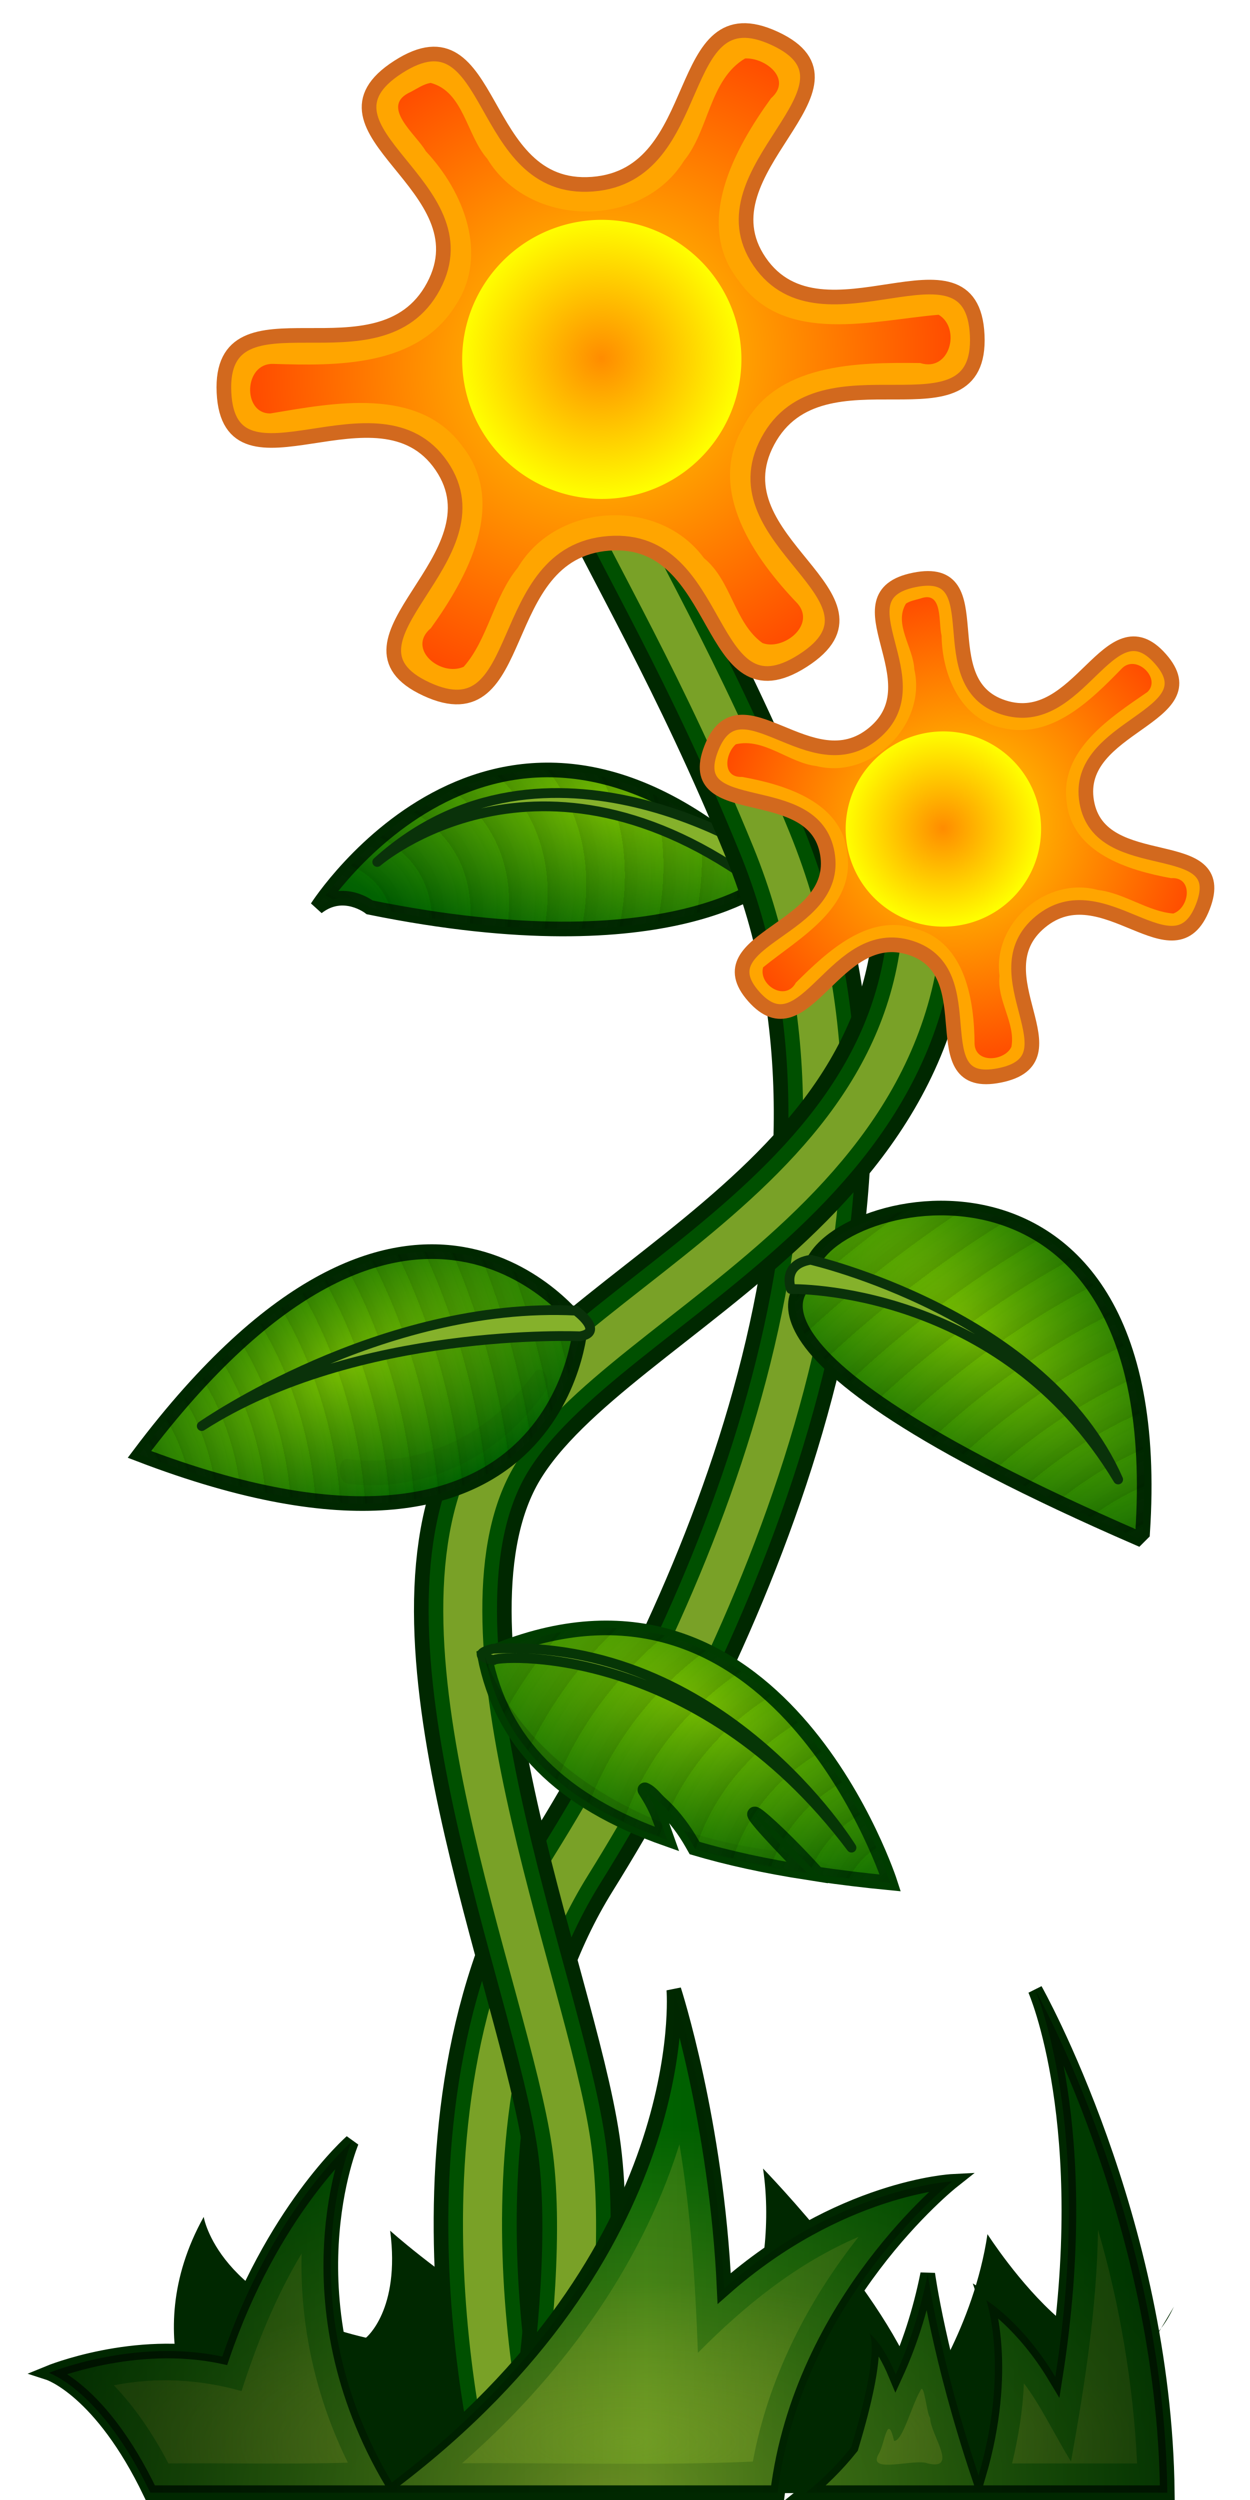 <?xml version="1.0" encoding="UTF-8" standalone="no"?>
<!-- Created with Inkscape (http://www.inkscape.org/) -->
<svg
   xmlns:ns="http://creativecommons.org/ns#"
   xmlns:dc="http://purl.org/dc/elements/1.1/"
   xmlns:cc="http://web.resource.org/cc/"
   xmlns:rdf="http://www.w3.org/1999/02/22-rdf-syntax-ns#"
   xmlns:svg="http://www.w3.org/2000/svg"
   xmlns="http://www.w3.org/2000/svg"
   xmlns:xlink="http://www.w3.org/1999/xlink"
   xmlns:sodipodi="http://sodipodi.sourceforge.net/DTD/sodipodi-0.dtd"
   xmlns:inkscape="http://www.inkscape.org/namespaces/inkscape"
   width="256"
   height="512"
   id="svg2"
   sodipodi:version="0.32"
   inkscape:version="0.45.1"
   version="1.0"
   sodipodi:docname="big_plant_2.svg"
   inkscape:output_extension="org.inkscape.output.svg.inkscape"
   inkscape:export-filename="/home/needcoffee/Desktop/smc-graphics/jungle/jungle_plant2.png"
   inkscape:export-xdpi="90"
   inkscape:export-ydpi="90"
   sodipodi:docbase="D:\Dateien\Desktop\Secret Maryo Chronicles\Drafts\Game\needcoffee\level\jungle">
  <sodipodi:namedview
     id="base"
     pagecolor="#000000"
     bordercolor="#666666"
     borderopacity="1.0"
     inkscape:pageopacity="0"
     inkscape:pageshadow="2"
     inkscape:zoom="1"
     inkscape:cx="294.36875"
     inkscape:cy="302.18949"
     inkscape:document-units="px"
     inkscape:current-layer="layer2"
     showgrid="false"
     inkscape:showpageshadow="false"
     inkscape:window-width="1254"
     inkscape:window-height="979"
     inkscape:window-x="14"
     inkscape:window-y="5"
     showguides="true"
     inkscape:guide-bbox="true" />
  <defs
     id="defs4">
    <linearGradient
       inkscape:collect="always"
       id="linearGradient3433">
      <stop
         style="stop-color:#ff8c00;stop-opacity:1"
         offset="0"
         id="stop3435" />
      <stop
         style="stop-color:#ffff00;stop-opacity:1"
         offset="1"
         id="stop3437" />
    </linearGradient>
    <linearGradient
       id="linearGradient3427"
       inkscape:collect="always">
      <stop
         id="stop3429"
         offset="0"
         style="stop-color:#ffd700;stop-opacity:1" />
      <stop
         id="stop3431"
         offset="1"
         style="stop-color:#ff4500;stop-opacity:1" />
    </linearGradient>
    <linearGradient
       id="linearGradient3132">
      <stop
         style="stop-color:#000000;stop-opacity:1;"
         offset="0"
         id="stop3134" />
      <stop
         id="stop3140"
         offset="0.5"
         style="stop-color:#000000;stop-opacity:0;" />
      <stop
         style="stop-color:#000000;stop-opacity:1;"
         offset="1"
         id="stop3136" />
    </linearGradient>
    <linearGradient
       id="linearGradient3092">
      <stop
         style="stop-color:#709c24;stop-opacity:1"
         offset="0"
         id="stop3094" />
      <stop
         style="stop-color:#6f9b23;stop-opacity:0.367;"
         offset="1"
         id="stop3096" />
    </linearGradient>
    <linearGradient
       id="linearGradient3067">
      <stop
         style="stop-color:#6b8e23;stop-opacity:1"
         offset="0"
         id="stop3069" />
      <stop
         style="stop-color:#006400;stop-opacity:1;"
         offset="1"
         id="stop3072" />
    </linearGradient>
    <linearGradient
       id="linearGradient4944">
      <stop
         id="stop4946"
         offset="0"
         style="stop-color:#000000;stop-opacity:1;" />
      <stop
         id="stop4948"
         offset="1"
         style="stop-color:#444444;stop-opacity:0;" />
    </linearGradient>
    <filter
       inkscape:collect="always"
       id="filter3129">
      <feGaussianBlur
         inkscape:collect="always"
         stdDeviation="1.962"
         id="feGaussianBlur3131" />
    </filter>
    <linearGradient
       id="linearGradient5255-282">
      <stop
         id="stop6667"
         offset="0"
         style="stop-color:#76bd00;stop-opacity:1;" />
      <stop
         id="stop6669"
         offset="1"
         style="stop-color:#006400;stop-opacity:1;" />
    </linearGradient>
    <linearGradient
       id="linearGradient5255-854">
      <stop
         id="stop6691"
         offset="0"
         style="stop-color:#76bd00;stop-opacity:1;" />
      <stop
         id="stop6693"
         offset="1"
         style="stop-color:#006400;stop-opacity:1;" />
    </linearGradient>
    <linearGradient
       y2="870"
       x2="168.913"
       y1="700.5"
       x1="247.784"
       gradientUnits="userSpaceOnUse"
       id="linearGradient5207-778"
       xlink:href="#linearGradient3031-192"
       inkscape:collect="always" />
    <linearGradient
       inkscape:collect="always"
       id="linearGradient3031-192">
      <stop
         style="stop-color:#000000;stop-opacity:1;"
         offset="0"
         id="stop6697" />
      <stop
         style="stop-color:#000000;stop-opacity:0;"
         offset="1"
         id="stop6699" />
    </linearGradient>
    <radialGradient
       inkscape:collect="always"
       xlink:href="#linearGradient5255-854"
       id="radialGradient3187"
       gradientUnits="userSpaceOnUse"
       gradientTransform="matrix(-1.411,-0.629,-0.339,0.68,1429.629,781.933)"
       cx="626.266"
       cy="1023.42"
       fx="626.266"
       fy="1023.42"
       r="48.628" />
    <radialGradient
       inkscape:collect="always"
       xlink:href="#linearGradient4944"
       id="radialGradient3195"
       gradientUnits="userSpaceOnUse"
       gradientTransform="matrix(-9.0416854e-2,-0.127,-0.137,8.7061352e-2,442.007,1109.357)"
       cx="587.329"
       cy="1048.814"
       fx="587.329"
       fy="1048.814"
       r="48.628"
       spreadMethod="repeat" />
    <filter
       inkscape:collect="always"
       id="filter3124">
      <feGaussianBlur
         inkscape:collect="always"
         stdDeviation="2.21"
         id="feGaussianBlur3126" />
    </filter>
    <filter
       inkscape:collect="always"
       id="filter3094">
      <feGaussianBlur
         inkscape:collect="always"
         stdDeviation="2.84"
         id="feGaussianBlur3096" />
    </filter>
    <mask
       maskUnits="userSpaceOnUse"
       id="mask3136">
      <path
         style="fill:#ffffff;fill-opacity:1;fill-rule:evenodd;stroke:none;stroke-width:1px;stroke-linecap:butt;stroke-linejoin:miter;stroke-opacity:1"
         d="M 136.847,1070.334 L 228.847,1121.334 L 212.847,1201.334 L 125.847,1188.334 L 136.847,1070.334 z"
         id="path3138" />
    </mask>
    <radialGradient
       inkscape:collect="always"
       xlink:href="#linearGradient4944"
       id="radialGradient3146"
       gradientUnits="userSpaceOnUse"
       gradientTransform="matrix(2.3949871e-2,-5.4905298e-2,4.3469231e-2,3.847021e-2,-36.428,1373.9)"
       spreadMethod="repeat"
       cx="5662.781"
       cy="-535.802"
       fx="5662.781"
       fy="-535.802"
       r="102.535" />
    <radialGradient
       inkscape:collect="always"
       xlink:href="#linearGradient5255-282"
       id="radialGradient3150"
       cx="68.596"
       cy="284.787"
       fx="68.596"
       fy="284.787"
       r="50"
       gradientTransform="matrix(1.246,-0.374,-2.1584303e-2,0.66,48.243,853.31)"
       gradientUnits="userSpaceOnUse" />
    <filter
       inkscape:collect="always"
       id="filter3222"
       x="-0.073"
       width="1.145"
       y="-0.142"
       height="1.284">
      <feGaussianBlur
         inkscape:collect="always"
         stdDeviation="1.39"
         id="feGaussianBlur3224" />
    </filter>
    <radialGradient
       inkscape:collect="always"
       xlink:href="#linearGradient5255-282"
       id="radialGradient3324"
       cx="164.622"
       cy="27.329"
       fx="164.622"
       fy="27.329"
       r="62"
       gradientTransform="matrix(-1.198,-0.161,-5.5782463e-2,0.501,380.179,912.854)"
       gradientUnits="userSpaceOnUse" />
    <radialGradient
       inkscape:collect="always"
       xlink:href="#linearGradient4944"
       id="radialGradient3328"
       cx="251.5"
       cy="135.623"
       fx="251.5"
       fy="135.623"
       r="60.5"
       gradientTransform="matrix(-0.125,6.0563323e-2,3.7805553e-2,9.4110764e-2,140.004,903.288)"
       gradientUnits="userSpaceOnUse"
       spreadMethod="repeat" />
    <radialGradient
       inkscape:collect="always"
       xlink:href="#linearGradient3067"
       id="radialGradient3352"
       gradientUnits="userSpaceOnUse"
       gradientTransform="matrix(1.629,2.1881379e-2,-7.4245603e-2,0.975,488.036,207.64)"
       cx="-139.486"
       cy="1069.693"
       fx="-139.486"
       fy="1069.693"
       r="79" />
    <radialGradient
       inkscape:collect="always"
       xlink:href="#linearGradient3092"
       id="radialGradient3372"
       cx="184.938"
       cy="1297.648"
       fx="184.938"
       fy="1297.648"
       r="104.781"
       gradientTransform="matrix(1,0,0,0.313,0,829.327)"
       gradientUnits="userSpaceOnUse" />
    <linearGradient
       inkscape:collect="always"
       xlink:href="#linearGradient3132"
       id="linearGradient3378"
       x1="31.492"
       y1="1194.334"
       x2="346.822"
       y2="1194.334"
       gradientUnits="userSpaceOnUse" />
    <radialGradient
       inkscape:collect="always"
       xlink:href="#linearGradient5255-282"
       id="radialGradient3390"
       cx="187.343"
       cy="354.161"
       fx="187.343"
       fy="354.161"
       r="37.217"
       gradientTransform="matrix(0.635,-0.773,1.612,1.325,-434.439,682.169)"
       gradientUnits="userSpaceOnUse" />
    <radialGradient
       inkscape:collect="always"
       xlink:href="#linearGradient4944"
       id="radialGradient3394"
       cx="215.333"
       cy="405.816"
       fx="215.333"
       fy="405.816"
       r="35.717"
       gradientTransform="matrix(0.252,-0.196,0.114,0.147,190.664,1045.266)"
       gradientUnits="userSpaceOnUse"
       spreadMethod="repeat" />
    <radialGradient
       inkscape:collect="always"
       xlink:href="#linearGradient3427"
       id="radialGradient3425"
       gradientUnits="userSpaceOnUse"
       gradientTransform="matrix(0.909,-0.418,0.397,0.863,-323.852,248.235)"
       cx="249.847"
       cy="881.834"
       fx="249.847"
       fy="881.834"
       r="52.814" />
    <radialGradient
       inkscape:collect="always"
       xlink:href="#linearGradient3433"
       id="radialGradient3439"
       cx="383.5"
       cy="509"
       fx="383.5"
       fy="509"
       r="22.5"
       gradientTransform="matrix(1,0,0,0.933,0,33.933)"
       gradientUnits="userSpaceOnUse" />
    <radialGradient
       inkscape:collect="always"
       xlink:href="#linearGradient3427"
       id="radialGradient3447"
       gradientUnits="userSpaceOnUse"
       gradientTransform="matrix(-1.348,0.473,0.45,1.28,120.247,-437.524)"
       cx="249.847"
       cy="881.834"
       fx="249.847"
       fy="881.834"
       r="52.814" />
    <radialGradient
       inkscape:collect="always"
       xlink:href="#linearGradient3433"
       id="radialGradient3449"
       gradientUnits="userSpaceOnUse"
       gradientTransform="matrix(1,0,0,0.933,0,33.933)"
       cx="383.5"
       cy="509"
       fx="383.5"
       fy="509"
       r="22.5" />
  </defs>
  <g
     transform="translate(-56.847,-735.334)"
     inkscape:label="plants"
     id="layer2"
     inkscape:groupmode="layer">
    <path
       style="opacity:1;fill:url(#radialGradient3324);fill-opacity:1;fill-rule:evenodd;stroke:#002800;stroke-width:3;stroke-linecap:butt;stroke-linejoin:miter;marker:none;marker-start:none;marker-mid:none;marker-end:none;stroke-miterlimit:4;stroke-dasharray:none;stroke-dashoffset:0;stroke-opacity:1;visibility:visible;display:inline;overflow:visible;enable-background:accumulate"
       d="M 214.901,915.247 C 214.901,915.247 194.895,933.844 132.566,921.164 C 132.566,921.164 127.18,916.937 121.794,921.164 C 121.794,921.164 159.498,861.99 214.901,915.247 z"
       id="path3318" />
    <path
       id="path3320"
       d="M 214.901,915.247 C 214.901,915.247 194.895,933.844 132.566,921.164 C 132.566,921.164 127.18,916.937 121.794,921.164 C 121.794,921.164 159.498,861.99 214.901,915.247 z"
       style="opacity:0.1;fill:url(#radialGradient3328);fill-opacity:1;fill-rule:evenodd;stroke:none;stroke-width:3;stroke-linecap:butt;stroke-linejoin:miter;marker:none;marker-start:none;marker-mid:none;marker-end:none;stroke-miterlimit:4;stroke-dasharray:none;stroke-dashoffset:0;stroke-opacity:1;visibility:visible;display:inline;overflow:visible;enable-background:accumulate" />
    <path
       style="opacity:1;fill:#85b12b;fill-opacity:1;fill-rule:evenodd;stroke:#0a320a;stroke-width:2;stroke-linecap:butt;stroke-linejoin:round;marker:none;marker-start:none;marker-mid:none;marker-end:none;stroke-miterlimit:4;stroke-dasharray:none;stroke-dashoffset:0;stroke-opacity:1;visibility:visible;display:inline;overflow:visible;enable-background:accumulate"
       d="M 214.132,911.02 C 214.132,911.02 168.732,880.588 134.105,911.865 C 134.105,911.865 167.193,883.124 212.593,916.937 L 211.823,916.937 C 217.21,915.247 214.132,911.02 214.132,911.02 z"
       id="path3316" />
    <path
       style="fill:#002800;fill-rule:evenodd;stroke:none;stroke-width:3;stroke-linecap:butt;stroke-linejoin:miter;stroke-opacity:1;opacity:1;color:#000000;fill-opacity:1;marker:none;marker-start:none;marker-mid:none;marker-end:none;stroke-miterlimit:4;stroke-dasharray:none;stroke-dashoffset:0;visibility:visible;display:inline;overflow:visible;enable-background:accumulate"
       d="M 42.426,499.979 C 42.426,499.979 27.577,479.473 41.719,454.017 C 41.719,454.017 44.548,471.695 74.953,478.766 C 74.953,478.766 82.024,473.109 79.903,456.846 C 79.903,456.846 115.966,489.373 147.785,490.08 C 147.785,490.08 159.806,468.159 156.271,444.118 C 156.271,444.118 183.848,472.402 188.798,491.494 C 188.798,491.494 199.404,476.645 202.233,457.553 C 202.233,457.553 228.395,498.565 240.416,472.402 L 217.789,510.586 L 36.062,510.586 L 42.426,499.979 z"
       id="path3380"
       transform="translate(56.847,735.334)"
       sodipodi:nodetypes="cccccccccccc" />
    <g
       id="g3112"
       transform="translate(-3,-10)">
      <path
         sodipodi:nodetypes="cssc"
         transform="translate(56.847,735.334)"
         id="path2487"
         d="M 109,522 C 109,522 87,445 120,392 C 153,339 190,253 161,182 C 132,111 105,90 125,67"
         style="fill:none;fill-rule:evenodd;stroke-linecap:round;stroke-linejoin:miter;stroke-opacity:1" />
      <use
         style="opacity:1;fill:none;fill-opacity:1;fill-rule:nonzero;stroke:#002800;stroke-width:20;stroke-linecap:butt;stroke-linejoin:miter;marker:none;marker-start:none;marker-mid:none;marker-end:none;stroke-miterlimit:4;stroke-dasharray:none;stroke-dashoffset:0;stroke-opacity:1;visibility:visible;display:inline;overflow:visible;enable-background:accumulate"
         id="use3066"
         xlink:href="#path2487"
         y="0"
         x="0"
         width="256"
         height="512" />
      <use
         style="opacity:1;fill:none;fill-opacity:1;fill-rule:nonzero;stroke:#005000;stroke-width:14;stroke-linecap:butt;stroke-linejoin:miter;marker:none;marker-start:none;marker-mid:none;marker-end:none;stroke-miterlimit:4;stroke-dasharray:none;stroke-dashoffset:0;stroke-opacity:1;visibility:visible;display:inline;overflow:visible;enable-background:accumulate"
         id="use3078"
         xlink:href="#path2487"
         y="0"
         x="0"
         width="256"
         height="512" />
      <use
         style="opacity:1;fill:none;fill-opacity:1;fill-rule:nonzero;stroke:#79a127;stroke-width:8;stroke-linecap:butt;stroke-linejoin:miter;marker:none;marker-start:none;marker-mid:none;marker-end:none;stroke-miterlimit:4;stroke-dasharray:none;stroke-dashoffset:0;stroke-opacity:1;visibility:visible;display:inline;overflow:visible;filter:url(#filter3094);enable-background:accumulate"
         id="use3080"
         xlink:href="#path2487"
         y="0"
         x="0"
         width="256"
         height="512" />
    </g>
    <path
       style="fill:none;fill-rule:evenodd;stroke-linecap:round;stroke-linejoin:miter;stroke-opacity:1"
       d="M 164.847,1270.334 C 164.847,1270.334 178.847,1208.334 173.847,1174.334 C 168.847,1140.334 137.847,1068.334 158.847,1033.334 C 179.847,998.334 259.847,976.334 243.847,899.334"
       id="path3102"
       sodipodi:nodetypes="cssc" />
    <use
       height="512"
       width="256"
       x="0"
       y="0"
       xlink:href="#path3102"
       id="use3104"
       style="fill:none;fill-opacity:1;fill-rule:nonzero;stroke:#002800;stroke-width:20;stroke-linecap:butt;stroke-linejoin:miter;marker:none;marker-start:none;marker-mid:none;marker-end:none;stroke-miterlimit:4;stroke-dasharray:none;stroke-dashoffset:0;stroke-opacity:1;visibility:visible;display:inline;overflow:visible;enable-background:accumulate" />
    <use
       height="512"
       width="256"
       x="0"
       y="0"
       xlink:href="#path3102"
       id="use3108"
       style="fill:none;fill-opacity:1;fill-rule:nonzero;stroke:#005000;stroke-width:14;stroke-linecap:butt;stroke-linejoin:miter;marker:none;marker-start:none;marker-mid:none;marker-end:none;stroke-miterlimit:4;stroke-dasharray:none;stroke-dashoffset:0;stroke-opacity:1;visibility:visible;display:inline;overflow:visible;enable-background:accumulate" />
    <use
       height="512"
       width="256"
       x="0"
       y="0"
       xlink:href="#path3102"
       id="use3110"
       style="fill:none;fill-opacity:1;fill-rule:nonzero;stroke:#79a127;stroke-width:8;stroke-linecap:butt;stroke-linejoin:miter;marker:none;marker-start:none;marker-mid:none;marker-end:none;stroke-miterlimit:4;stroke-dasharray:none;stroke-dashoffset:0;stroke-opacity:1;visibility:visible;display:inline;overflow:visible;filter:url(#filter3094);enable-background:accumulate" />
    <g
       id="g3124"
       transform="translate(-3,-10)"
       mask="url(#mask3136)">
      <path
         style="fill:none;fill-rule:evenodd;stroke-linecap:round;stroke-linejoin:miter;stroke-opacity:1"
         d="M 109,522 C 109,522 87,445 120,392 C 153,339 190,253 161,182 C 132,111 105,90 125,67"
         id="path3126"
         transform="translate(56.847,735.334)"
         sodipodi:nodetypes="cssc" />
      <use
         x="0"
         y="0"
         xlink:href="#path2487"
         id="use3128"
         style="opacity:1;fill:none;fill-opacity:1;fill-rule:nonzero;stroke:#002800;stroke-width:20;stroke-linecap:butt;stroke-linejoin:miter;marker:none;marker-start:none;marker-mid:none;marker-end:none;stroke-miterlimit:4;stroke-dasharray:none;stroke-dashoffset:0;stroke-opacity:1;visibility:visible;display:inline;overflow:visible;enable-background:accumulate"
         width="256"
         height="512" />
      <use
         x="0"
         y="0"
         xlink:href="#path2487"
         id="use3130"
         style="opacity:1;fill:none;fill-opacity:1;fill-rule:nonzero;stroke:#005000;stroke-width:14;stroke-linecap:butt;stroke-linejoin:miter;marker:none;marker-start:none;marker-mid:none;marker-end:none;stroke-miterlimit:4;stroke-dasharray:none;stroke-dashoffset:0;stroke-opacity:1;visibility:visible;display:inline;overflow:visible;enable-background:accumulate"
         width="256"
         height="512" />
      <use
         x="0"
         y="0"
         xlink:href="#path2487"
         id="use3132"
         style="opacity:1;fill:none;fill-opacity:1;fill-rule:nonzero;stroke:#79a127;stroke-width:8;stroke-linecap:butt;stroke-linejoin:miter;marker:none;marker-start:none;marker-mid:none;marker-end:none;stroke-miterlimit:4;stroke-dasharray:none;stroke-dashoffset:0;stroke-opacity:1;visibility:visible;display:inline;overflow:visible;filter:url(#filter3094);enable-background:accumulate"
         width="256"
         height="512" />
    </g>
    <path
       style="opacity:1;fill:url(#radialGradient3150);fill-opacity:1;fill-rule:evenodd;stroke:#002800;stroke-width:3;stroke-linecap:butt;stroke-linejoin:miter;marker:none;marker-start:none;marker-mid:none;marker-end:none;stroke-miterlimit:4;stroke-dasharray:none;stroke-dashoffset:0;stroke-opacity:1;visibility:visible;display:inline;overflow:visible;enable-background:accumulate"
       d="M 175.748,1006.735 C 175.748,1006.735 172.145,1066.435 85.407,1033.19 C 141.125,959.114 175.748,1006.735 175.748,1006.735 z"
       id="path3140" />
    <path
       id="path3144"
       d="M 175.748,1006.735 C 175.748,1006.735 172.145,1066.435 85.407,1033.19 C 141.125,959.114 175.748,1006.735 175.748,1006.735 z"
       style="opacity:0.1;fill:url(#radialGradient3146);fill-opacity:1;fill-rule:evenodd;stroke:none;stroke-width:3;stroke-linecap:butt;stroke-linejoin:miter;marker:none;marker-start:none;marker-mid:none;marker-end:none;stroke-miterlimit:4;stroke-dasharray:none;stroke-dashoffset:0;stroke-opacity:1;visibility:visible;display:inline;overflow:visible;enable-background:accumulate" />
    <path
       style="opacity:1;fill:#85b12b;fill-opacity:1;fill-rule:evenodd;stroke:#0a320a;stroke-width:2;stroke-linecap:butt;stroke-linejoin:round;marker:none;marker-start:none;marker-mid:none;marker-end:none;stroke-miterlimit:4;stroke-dasharray:none;stroke-dashoffset:0;stroke-opacity:1;visibility:visible;display:inline;overflow:visible;enable-background:accumulate"
       d="M 175.612,1009.008 C 175.612,1009.008 129.921,1007.028 98.165,1027.389 C 98.165,1027.389 134.851,1001.749 174.807,1003.755 C 174.807,1003.755 180.783,1008.176 175.612,1009.008 z"
       id="path3142" />
    <path
       style="opacity:0.2;fill:none;fill-rule:evenodd;stroke:#000000;stroke-width:3.493;stroke-linecap:round;stroke-linejoin:miter;stroke-miterlimit:4;stroke-dasharray:none;stroke-opacity:1;filter:url(#filter3222)"
       d="M 70.5,302 C 70.5,302 96,301 112.5,282.5"
       id="path3152"
       transform="matrix(0.909,0.227,-6.4147028e-2,1.427,83.287,589.693)" />
    <path
       style="opacity:1;fill:url(#radialGradient3352);fill-opacity:1;fill-rule:evenodd;stroke:#002800;stroke-width:3;stroke-linecap:butt;stroke-linejoin:miter;marker:none;marker-start:none;marker-mid:none;marker-end:none;stroke-miterlimit:4;stroke-dasharray:none;stroke-dashoffset:0;stroke-opacity:1;visibility:visible;display:inline;overflow:visible;enable-background:accumulate"
       d="M 194.847,1142.834 C 194.847,1142.834 199.348,1196.589 137.097,1243.74 C 115.078,1206.591 128.847,1173.959 128.847,1173.959 C 128.847,1173.959 112.476,1188.294 102.379,1217.959 C 84.335,1214.1 66.847,1221.303 66.847,1221.303 C 66.847,1221.303 77.518,1224.76 87.629,1245.834 L 216.097,1245.834 C 220.937,1206.575 251.847,1182.084 251.847,1182.084 C 251.847,1182.084 228.666,1183.273 205.16,1204.021 C 203.59,1169.807 194.847,1142.834 194.847,1142.834 z M 268.847,1142.834 C 268.847,1142.834 281.096,1170.543 272.972,1222.115 C 266.269,1210.946 258.847,1206.428 258.847,1206.428 C 258.847,1206.428 263.683,1220.447 257.254,1242.303 C 249.166,1218.102 246.847,1201.021 246.847,1201.021 C 245.237,1209.011 242.948,1215.802 240.285,1221.615 C 237.474,1214.871 234.847,1213.178 234.847,1213.178 C 234.847,1213.178 237.419,1215.844 231.16,1236.553 C 228.055,1240.421 224.881,1243.453 221.91,1245.834 L 295.91,1245.834 C 295.285,1189.745 268.847,1142.834 268.847,1142.834 z"
       id="path3330" />
    <path
       style="opacity:1;fill:url(#radialGradient3372);fill-opacity:1;fill-rule:evenodd;stroke:none;stroke-width:3.073;stroke-linecap:butt;stroke-linejoin:miter;marker:none;marker-start:none;marker-mid:none;marker-end:none;stroke-miterlimit:4;stroke-dasharray:none;stroke-dashoffset:0;stroke-opacity:1;visibility:visible;display:inline;overflow:visible;enable-background:accumulate;color:#000000;filter:url(#filter3124)"
       d="M 195.812,1175.062 C 187.765,1200.349 171.307,1222.477 151.469,1239.812 C 171.232,1239.671 191.692,1240.327 211.031,1239.469 C 214.145,1222.56 222.1,1206.825 232.688,1193.438 C 220.101,1198.809 209.367,1207.489 199.781,1217.188 C 199.256,1202.893 198.353,1188.575 196,1174.5 L 195.812,1175.062 z M 281.719,1192 C 281.487,1207.976 278.999,1223.774 276.188,1239.469 C 273.043,1234.346 269.763,1227.573 266.531,1223.438 C 266.323,1228.99 265.408,1234.44 264.125,1239.844 C 272.656,1239.844 281.188,1239.844 289.719,1239.844 C 288.985,1223.756 286.097,1206.867 281.719,1192 z M 117.562,1198.656 C 112.813,1206.979 109.237,1215.918 106.312,1225.031 C 97.849,1222.609 88.811,1222.122 80.156,1223.844 C 84.704,1228.555 88.32,1234.105 91.344,1239.844 C 103.515,1239.739 116.312,1240.053 128.094,1239.688 C 121.552,1226.453 118.226,1211.662 118.625,1196.844 C 118.271,1197.448 117.917,1198.052 117.562,1198.656 z M 245.375,1224.875 C 243.587,1227.812 241.719,1235.316 239.954,1235.235 C 238.575,1229.237 238.08,1235.803 236.812,1237.875 C 234.278,1242.16 244.186,1238.759 246.844,1239.844 C 253.302,1241.381 247.298,1233.789 247.344,1230.5 C 246.663,1229.959 246.114,1223.049 245.375,1224.875 z"
       id="path3354" />
    <path
       id="path3374"
       d="M 194.847,1142.834 C 194.847,1142.834 199.348,1196.589 137.097,1243.74 C 115.078,1206.591 128.847,1173.959 128.847,1173.959 C 128.847,1173.959 112.476,1188.294 102.379,1217.959 C 84.335,1214.1 66.847,1221.303 66.847,1221.303 C 66.847,1221.303 77.518,1224.76 87.629,1245.834 L 216.097,1245.834 C 220.937,1206.575 251.847,1182.084 251.847,1182.084 C 251.847,1182.084 228.666,1183.273 205.16,1204.021 C 203.59,1169.807 194.847,1142.834 194.847,1142.834 z M 268.847,1142.834 C 268.847,1142.834 281.096,1170.543 272.972,1222.115 C 266.269,1210.946 258.847,1206.428 258.847,1206.428 C 258.847,1206.428 263.683,1220.447 257.254,1242.303 C 249.166,1218.102 246.847,1201.021 246.847,1201.021 C 245.237,1209.011 242.948,1215.802 240.285,1221.615 C 237.474,1214.871 234.847,1213.178 234.847,1213.178 C 234.847,1213.178 237.419,1215.844 231.16,1236.553 C 228.055,1240.421 224.881,1243.453 221.91,1245.834 L 295.91,1245.834 C 295.285,1189.745 268.847,1142.834 268.847,1142.834 z"
       style="opacity:0.735;fill:url(#linearGradient3378);fill-opacity:1;fill-rule:evenodd;stroke:none;stroke-width:3;stroke-linecap:butt;stroke-linejoin:miter;marker:none;marker-start:none;marker-mid:none;marker-end:none;stroke-miterlimit:4;stroke-dasharray:none;stroke-dashoffset:0;stroke-opacity:1;visibility:visible;display:inline;overflow:visible;enable-background:accumulate;color:#000000" />
    <path
       sodipodi:nodetypes="cc"
       id="path3386"
       d="M 222.847,997.334 C 219.847,981.334 296.847,959.334 290.847,1049.334 L 289.847,1050.334 C 197.847,1010.334 222.847,997.334 222.847,997.334 z"
       style="opacity:1;fill:url(#radialGradient3390);fill-opacity:1;fill-rule:evenodd;stroke:#002800;stroke-width:3;stroke-linecap:butt;stroke-linejoin:miter;marker:none;marker-start:none;marker-mid:none;marker-end:none;stroke-miterlimit:4;stroke-dasharray:none;stroke-dashoffset:0;stroke-opacity:1;visibility:visible;display:inline;overflow:visible;enable-background:accumulate" />
    <path
       style="opacity:0.1;fill:url(#radialGradient3394);fill-opacity:1;fill-rule:evenodd;stroke:none;stroke-width:3;stroke-linecap:butt;stroke-linejoin:miter;marker:none;marker-start:none;marker-mid:none;marker-end:none;stroke-miterlimit:4;stroke-dasharray:none;stroke-dashoffset:0;stroke-opacity:1;visibility:visible;display:inline;overflow:visible;enable-background:accumulate"
       d="M 222.847,997.334 C 219.847,981.334 296.847,959.334 290.847,1049.334 L 289.847,1050.334 C 197.847,1010.334 222.847,997.334 222.847,997.334 z"
       id="path3384"
       sodipodi:nodetypes="cc" />
    <path
       style="opacity:1;fill:#85b12b;fill-opacity:1;fill-rule:evenodd;stroke:#0a320a;stroke-width:2;stroke-linecap:butt;stroke-linejoin:round;marker:none;marker-start:none;marker-mid:none;marker-end:none;stroke-miterlimit:4;stroke-dasharray:none;stroke-dashoffset:0;stroke-opacity:1;visibility:visible;display:inline;overflow:visible;enable-background:accumulate"
       d="M 285.847,1038.334 C 261.847,998.334 218.847,999.334 218.847,999.334 C 218.847,999.334 216.847,994.334 222.847,993.334 C 222.847,993.334 270.847,1004.334 285.847,1038.334 z"
       id="path3382"
       sodipodi:nodetypes="cccc" />
    <path
       style="fill:#ffa500;fill-opacity:1;fill-rule:evenodd;stroke:#d2691e;stroke-width:3;stroke-linecap:butt;stroke-linejoin:miter;marker:none;marker-start:none;marker-mid:none;marker-end:none;stroke-miterlimit:4;stroke-dashoffset:0;stroke-opacity:1;visibility:visible;display:inline;overflow:visible;enable-background:accumulate"
       d="M 303.2,921.012 C 297.307,936.272 282.8,913.443 269.895,924.152 C 256.991,934.861 278.007,952.287 261.55,955.576 C 245.092,958.865 258.937,934.472 243.336,929.459 C 227.735,924.447 221.76,951.368 211.197,939.397 C 200.633,927.426 228.984,925.862 226.288,910.141 C 223.592,894.42 196.601,903.914 202.494,888.655 C 208.388,873.396 222.895,896.224 235.8,885.515 C 248.704,874.807 227.688,857.38 244.145,854.091 C 260.603,850.803 246.758,875.195 262.359,880.208 C 277.96,885.221 283.935,858.299 294.498,870.27 C 305.062,882.241 276.711,883.805 279.407,899.527 C 282.103,915.248 309.094,905.753 303.2,921.012 z"
       id="path3398" />
    <path
       style="fill:url(#radialGradient3425);fill-opacity:1;fill-rule:evenodd;stroke:none;stroke-width:3;stroke-linecap:butt;stroke-linejoin:miter;marker:none;marker-start:none;marker-mid:none;marker-end:none;stroke-miterlimit:4;stroke-dashoffset:0;stroke-opacity:1;visibility:visible;display:inline;overflow:visible;enable-background:accumulate"
       d="M 242.388,858.958 C 239.841,863.144 243.899,867.93 244.099,872.41 C 246.695,883.699 235.313,895.048 224.039,892.221 C 218.41,891.576 213.326,886.392 207.546,887.763 C 205.353,889.692 204.687,894.636 208.838,894.449 C 217.585,896.01 229.339,899.605 230.346,910.061 C 232.098,921.304 220.345,927.547 213.132,933.447 C 212.154,937.073 217.704,940.535 219.839,936.59 C 226.231,930.256 234.784,922.149 244.531,925.587 C 254.558,928.422 256.403,940.256 256.438,949.177 C 256.692,953.245 262.645,952.598 263.984,949.733 C 264.877,944.861 260.956,940.23 261.555,935.166 C 260.081,924.344 271.175,914.724 281.723,917.61 C 287.076,918.219 291.99,922.043 297.141,922.424 C 300.556,921.176 301.248,914.856 296.666,915.179 C 287.928,913.598 276.39,910.025 275.309,899.613 C 273.8,888.988 284.311,882.243 291.838,877.057 C 294.742,874.297 289.545,869.217 286.599,872.242 C 280.255,878.763 272.091,886.923 261.981,884.38 C 253.513,882.52 249.79,873.472 249.683,865.512 C 248.987,862.865 250.038,856.192 245.317,857.921 C 244.334,858.206 243.248,858.383 242.388,858.958 z"
       id="path3409" />
    <path
       sodipodi:type="arc"
       style="opacity:1;fill:url(#radialGradient3439);fill-opacity:1;fill-rule:evenodd;stroke:none;stroke-width:3;stroke-linecap:butt;stroke-linejoin:miter;marker:none;marker-start:none;marker-mid:none;marker-end:none;stroke-miterlimit:4;stroke-dasharray:none;stroke-dashoffset:0;stroke-opacity:1;visibility:visible;display:inline;overflow:visible;filter:url(#filter3124);enable-background:accumulate"
       id="path3396"
       sodipodi:cx="383.5"
       sodipodi:cy="509"
       sodipodi:rx="22.5"
       sodipodi:ry="21"
       d="M 406,509 A 22.5,21 0 1 1 361,509 A 22.5,21 0 1 1 406,509 z"
       transform="matrix(0.808,-0.371,0.398,0.865,-262.396,607.111)" />
    <path
       id="path3441"
       d="M 144.176,876.46 C 165.39,886.287 157.621,848.424 181.519,846.613 C 205.416,844.802 201.13,883.578 221.308,870.614 C 241.486,857.651 203.03,846.335 214.082,825.692 C 225.134,805.049 258.015,826.778 256.979,803.988 C 255.944,781.197 225.256,807.744 212.411,788.913 C 199.565,770.081 236.732,753.034 215.519,743.207 C 194.305,733.381 202.074,771.243 178.176,773.055 C 154.279,774.866 158.565,736.089 138.387,749.053 C 118.209,762.017 156.665,773.333 145.613,793.976 C 134.561,814.618 101.68,792.889 102.716,815.68 C 103.751,838.47 134.438,811.923 147.284,830.755 C 160.13,849.586 122.962,866.634 144.176,876.46 z"
       style="fill:#ffa500;fill-opacity:1;fill-rule:evenodd;stroke:#d2691e;stroke-width:3;stroke-linecap:butt;stroke-linejoin:miter;marker:none;marker-start:none;marker-mid:none;marker-end:none;stroke-miterlimit:4;stroke-dashoffset:0;stroke-opacity:1;visibility:visible;display:inline;overflow:visible;enable-background:accumulate" />
    <path
       id="path3443"
       d="M 145.026,752.309 C 151.802,754.081 152.386,763.028 156.63,767.83 C 165.176,782.007 188.145,782.366 196.922,768.266 C 202.065,762.013 202.14,751.638 209.442,747.307 C 213.612,747.111 219.207,751.53 214.756,755.461 C 207.317,765.75 198.81,781.116 208.162,792.86 C 217.529,806.153 235.807,800.896 249.08,799.796 C 253.687,802.55 251.423,811.619 245.311,809.686 C 232.451,809.525 215.609,809.687 209.008,822.9 C 201.519,835.77 211.379,849.762 220.204,858.962 C 223.984,863.396 217.224,868.642 213.002,867.028 C 207.246,862.908 206.675,854.257 201.029,849.648 C 191.794,837.065 170.839,838.196 162.867,851.636 C 157.97,857.578 156.719,866.386 151.804,871.894 C 147.055,874.002 140.067,868.195 145.096,863.978 C 152.505,853.676 160.812,838.546 151.58,826.774 C 142.577,814.358 125.076,817.866 112.19,820.011 C 106.465,820.059 106.759,809.678 112.791,809.861 C 125.788,810.262 142.283,810.54 150.145,797.887 C 156.999,787.567 151.837,774.572 144.04,766.287 C 142.126,762.877 134.419,757.063 140.987,754.152 C 142.28,753.468 143.572,752.571 145.026,752.309 z"
       style="fill:url(#radialGradient3447);fill-opacity:1;fill-rule:evenodd;stroke:none;stroke-width:3;stroke-linecap:butt;stroke-linejoin:miter;marker:none;marker-start:none;marker-mid:none;marker-end:none;stroke-miterlimit:4;stroke-dashoffset:0;stroke-opacity:1;visibility:visible;display:inline;overflow:visible;enable-background:accumulate" />
    <path
       transform="matrix(-1.199,0.421,0.451,1.284,410.352,-6.074)"
       d="M 406,509 A 22.5,21 0 1 1 361,509 A 22.5,21 0 1 1 406,509 z"
       sodipodi:ry="21"
       sodipodi:rx="22.5"
       sodipodi:cy="509"
       sodipodi:cx="383.5"
       id="path3445"
       style="opacity:1;fill:url(#radialGradient3449);fill-opacity:1;fill-rule:evenodd;stroke:none;stroke-width:3;stroke-linecap:butt;stroke-linejoin:miter;marker:none;marker-start:none;marker-mid:none;marker-end:none;stroke-miterlimit:4;stroke-dasharray:none;stroke-dashoffset:0;stroke-opacity:1;visibility:visible;display:inline;overflow:visible;filter:url(#filter3124);enable-background:accumulate"
       sodipodi:type="arc" />
    <path
       sodipodi:nodetypes="cccccssssccc"
       id="path2945"
       d="M 161.592,1072.274 C 217.207,1052.648 239.175,1120.958 239.175,1120.958 C 233.919,1120.452 228.95,1119.845 224.222,1119.15 C 212.822,1106.583 203.086,1099.396 222.185,1118.849 C 213.614,1117.515 205.939,1115.84 199.1,1113.812 C 198.697,1113.098 198.293,1112.395 197.922,1111.788 C 196.426,1109.34 194.265,1106.582 192.104,1104.684 C 191.041,1103.751 190.236,1102.453 188.917,1101.886 C 188.798,1101.835 190.501,1104.133 191.649,1107.027 C 192.298,1108.664 192.87,1110.334 193.455,1111.979 C 171.554,1104.272 159.579,1092.182 156.108,1074.449 C 157.973,1073.628 159.798,1072.908 161.592,1072.274 z"
       style="fill:url(#radialGradient3187);fill-opacity:1;fill-rule:evenodd;stroke:#003c00;stroke-width:3;stroke-linecap:butt;stroke-linejoin:miter;stroke-miterlimit:4;stroke-dasharray:none;stroke-opacity:1" />
    <path
       style="opacity:0.1;fill:url(#radialGradient3195);fill-opacity:1;fill-rule:evenodd;stroke:none;stroke-width:3;stroke-linecap:butt;stroke-linejoin:miter;stroke-miterlimit:4;stroke-dasharray:none;stroke-opacity:1"
       d="M 161.592,1072.274 C 217.206,1052.648 239.175,1120.958 239.175,1120.958 C 233.919,1120.452 228.95,1119.845 224.222,1119.15 C 212.822,1106.583 203.086,1099.395 222.185,1118.849 C 213.614,1117.515 205.939,1115.84 199.1,1113.812 C 198.697,1113.098 198.293,1112.394 197.922,1111.788 C 196.426,1109.34 194.265,1106.582 192.104,1104.684 C 191.041,1103.751 190.236,1102.453 188.916,1101.885 C 188.798,1101.835 190.5,1104.133 191.649,1107.027 C 192.298,1108.663 192.87,1110.334 193.455,1111.979 C 171.554,1104.272 159.579,1092.181 156.108,1074.449 C 157.973,1073.628 159.798,1072.908 161.592,1072.274 z"
       id="path3193"
       sodipodi:nodetypes="cccccssssccc" />
    <path
       sodipodi:nodetypes="cccc"
       id="path2943"
       d="M 157.734,1073 C 152.52,1074.411 157.985,1075.312 157.985,1075.312 C 157.868,1074.533 199.1,1070.953 231.232,1113.734 C 231.232,1113.734 204.777,1070.518 157.734,1073 z"
       style="fill:#85b12b;fill-opacity:1;fill-rule:evenodd;stroke:#063606;stroke-width:2;stroke-linecap:butt;stroke-linejoin:round;stroke-miterlimit:4;stroke-dasharray:none;stroke-opacity:1" />
    <path
       transform="matrix(-0.405,0.143,0.152,0.383,158.821,778.249)"
       sodipodi:nodetypes="ccccccscccscccccc"
       id="path3024"
       d="M 260.469,676.5 C 262.037,713.027 244.477,752.081 211.531,783.281 C 211.594,786.47 211.734,789.649 211.844,792.812 C 252.672,757.374 268.224,719.949 260.5,676.5 C 260.49,676.499 260.479,676.501 260.469,676.5 z M 203.031,790.875 C 194.509,798.042 185.116,804.704 174.906,810.719 C 170.317,813.422 165.67,815.927 160.969,818.25 C 159.393,822.254 157.652,826.632 155.5,831.875 C 172.924,821.862 188.113,811.792 201.188,801.594 C 201.448,799.63 201.718,797.691 202,796 C 202.274,794.353 202.626,792.622 203.031,790.875 z M 156.719,820.312 C 143.318,832.372 133.122,842.219 120.906,845.406 C 120.584,855.93 120.5,850.5 120.5,850.5 C 131.454,845.074 141.698,839.65 151.344,834.219 C 153.141,829.299 154.975,824.622 156.719,820.312 z"
       style="opacity:0.4;fill:url(#linearGradient5207-778);fill-opacity:1;fill-rule:evenodd;stroke:none;stroke-width:1;stroke-linecap:butt;stroke-linejoin:miter;stroke-miterlimit:4;stroke-dasharray:none;stroke-opacity:1;filter:url(#filter3129)" />
  </g>
</svg>
